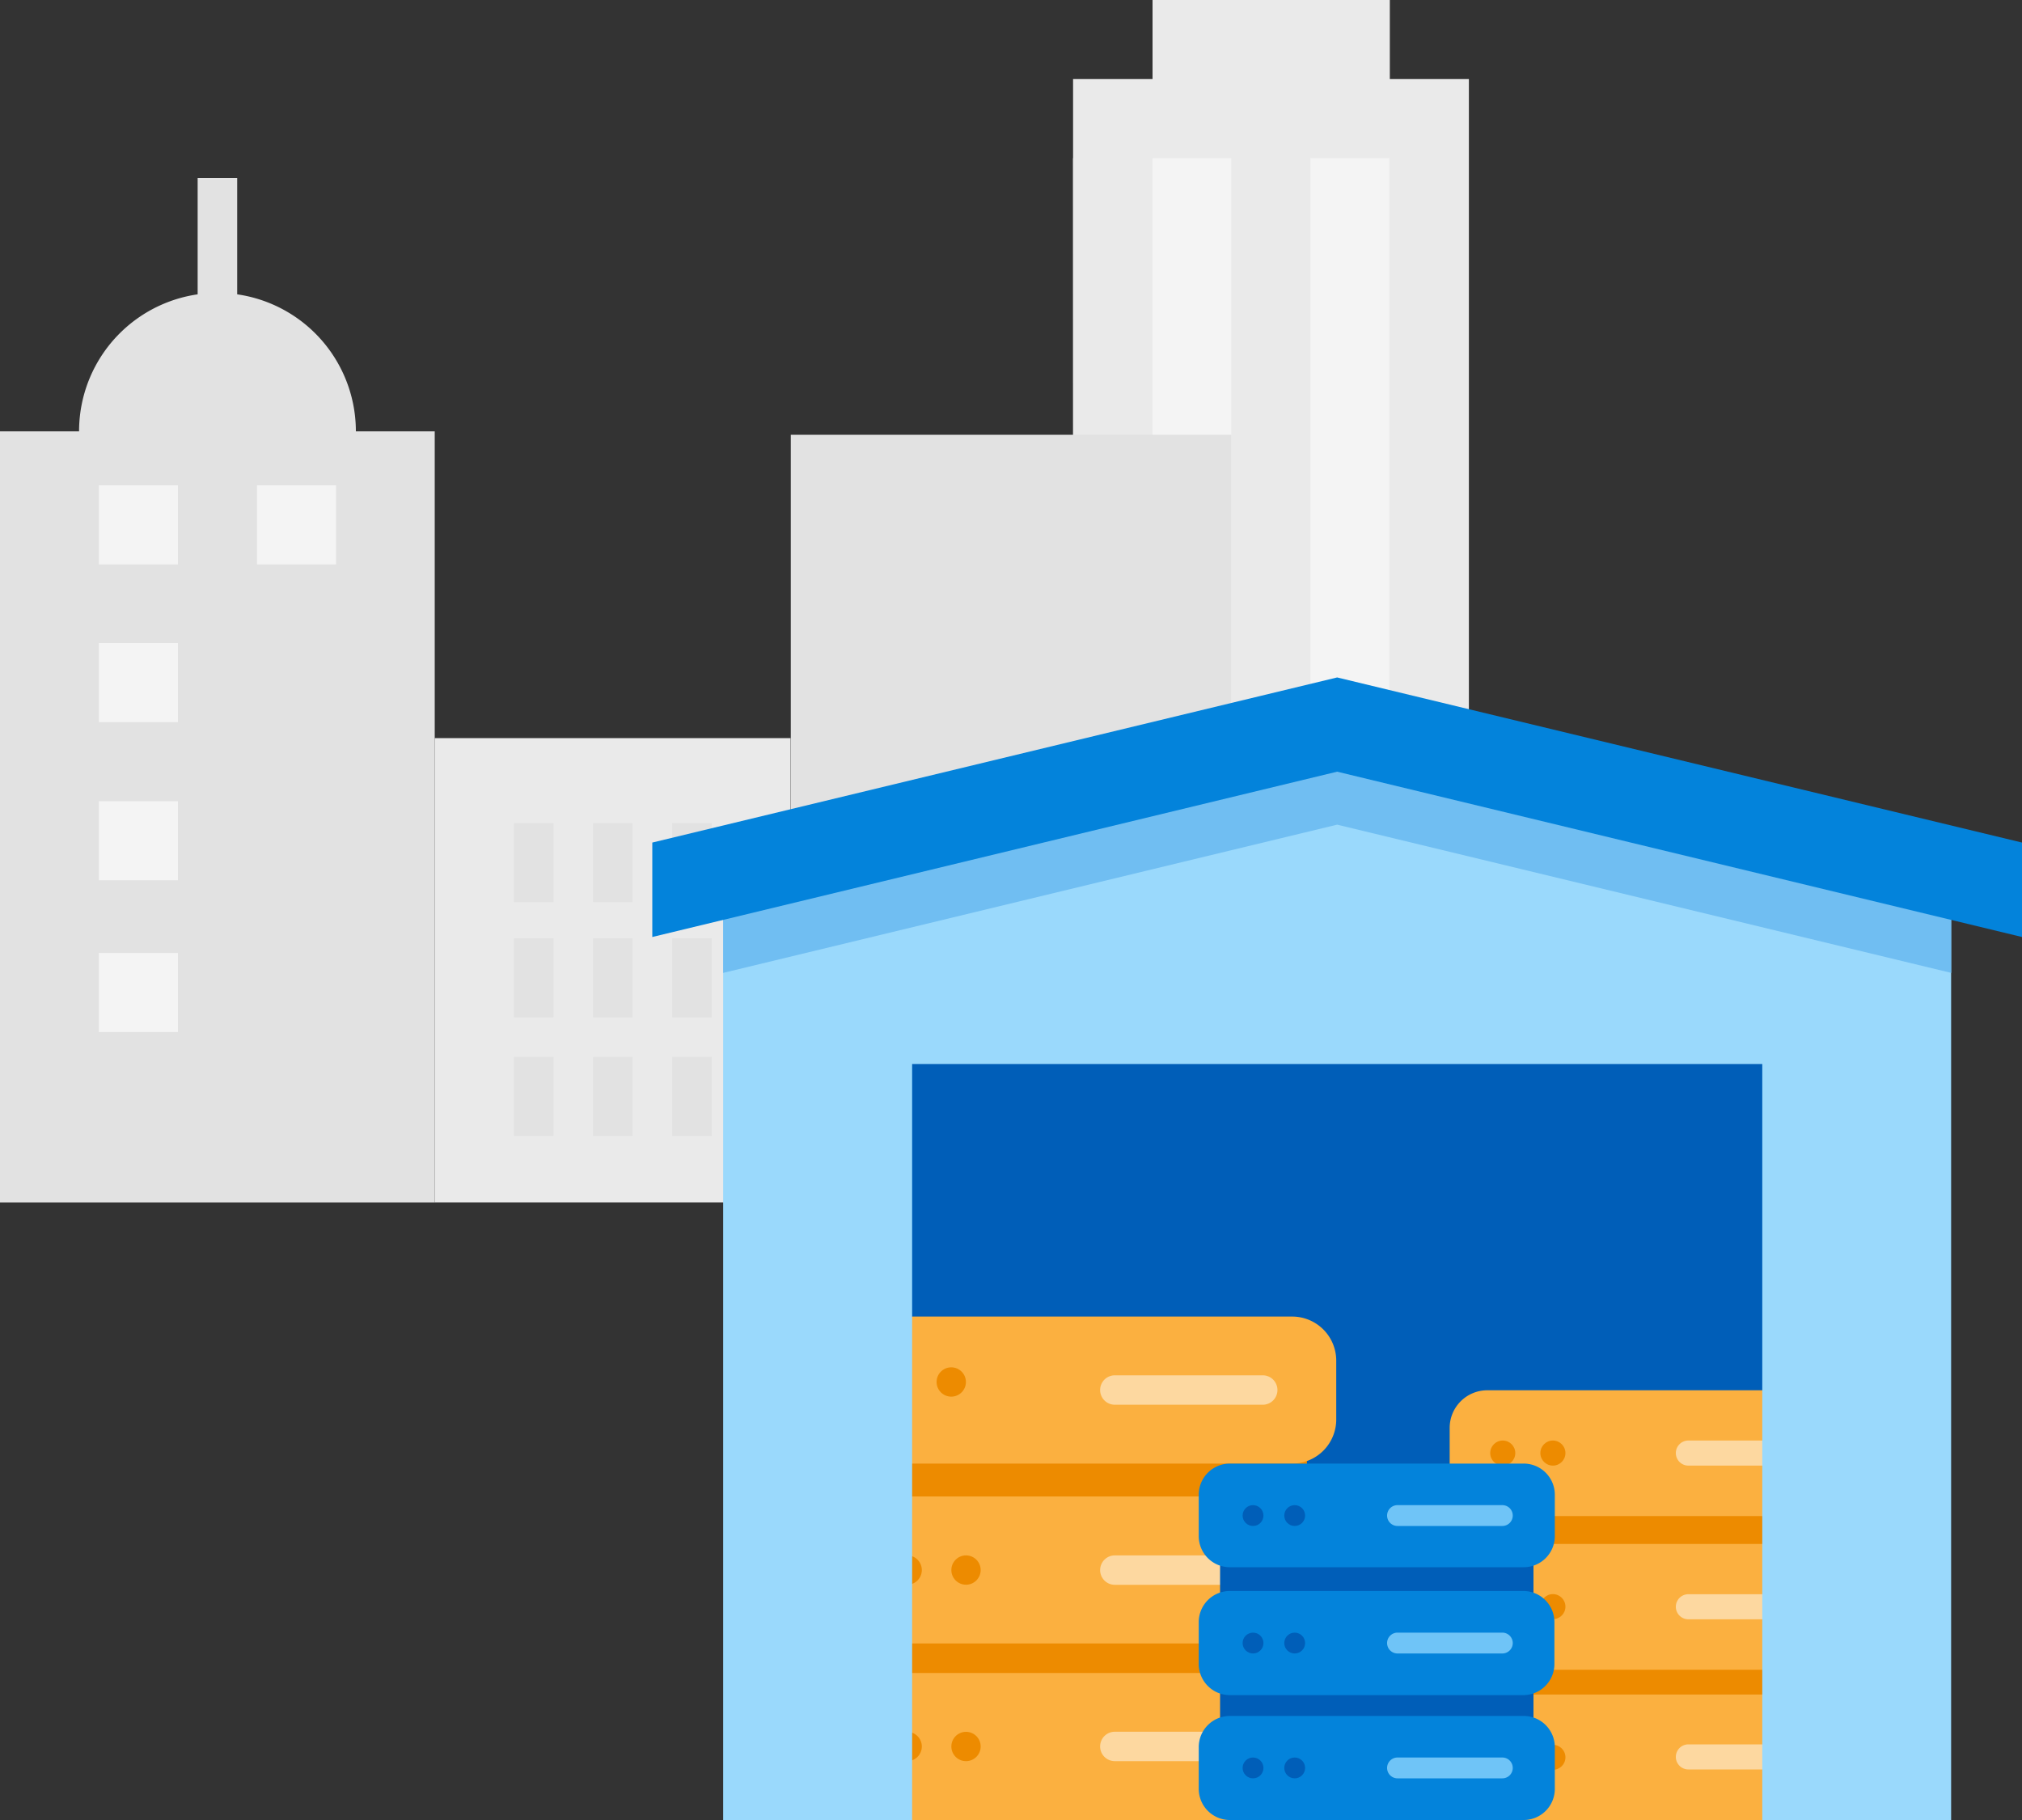 <svg id="design" xmlns="http://www.w3.org/2000/svg" viewBox="0 0 200 180"><rect x="0" y="0" width="200" height="180" fill="#333333" stroke="none"/><defs><style>.cls-1{fill:#e2e2e2;}.cls-2{fill:#f4f4f4;}.cls-3{fill:#eaeaea;}.cls-4{fill:#005eb8;}.cls-5{fill:#ed8b00;}.cls-6{fill:#fbb040;}.cls-7{fill:#fff;opacity:0.5;}.cls-8{fill:#0383db;}.cls-9{fill:#6fc4f7;}.cls-10{fill:#9ad9fc;}.cls-11{fill:#70bef2;}</style></defs><title>bd</title><path class="cls-1" d="M19.55,17.6h3.91V31.29H19.55Z"/><path class="cls-1" d="M0,118.92V42.66H7.82a13.69,13.69,0,1,1,27.38,0H43v76.26Z"/><path class="cls-2" d="M9.78,48H17.6v7.82H9.78Z"/><path class="cls-2" d="M25.42,48h7.82v7.82H25.42Z"/><path class="cls-2" d="M9.78,63.6H17.6v7.82H9.78Z"/><path class="cls-2" d="M9.78,79.24H17.6v7.82H9.78Z"/><path class="cls-2" d="M9.78,94.25H17.6v7.82H9.78Z"/><path class="cls-3" d="M43,73h35.2v45.92H43Z"/><path class="cls-1" d="M50.84,92.8h3.91v7.82H50.84Z"/><path class="cls-1" d="M58.66,92.8h3.91v7.82H58.66Z"/><path class="cls-1" d="M66.49,92.8H70.4v7.82H66.49Z"/><path class="cls-1" d="M50.84,104.53h3.91v7.82H50.84Z"/><path class="cls-1" d="M58.66,104.53h3.91v7.82H58.66Z"/><path class="cls-1" d="M66.49,104.53H70.4v7.82H66.49Z"/><path class="cls-1" d="M50.84,81.4h3.91v7.82H50.84Z"/><path class="cls-1" d="M58.66,81.4h3.91v7.82H58.66Z"/><path class="cls-1" d="M66.49,81.4H70.4v7.82H66.49Z"/><path class="cls-3" d="M106.14,117.33V7.82H114V0h23.47V7.82h7.82V117.33Z"/><path class="cls-3" d="M106.14,15.64H114V117.33h-7.82Z"/><path class="cls-2" d="M114,15.64h7.82V117.33H114Z"/><path class="cls-3" d="M121.79,15.64h7.82V117.33h-7.82Z"/><path class="cls-2" d="M129.61,15.64h7.82V117.33h-7.82Z"/><path class="cls-3" d="M137.43,15.64h7.82V117.33h-7.82Z"/><path class="cls-1" d="M78.22,43h43.57v74.31H78.22Z"/><path class="cls-1" d="M112,86h37.15v31.29H112Z"/><rect class="cls-2" x="115.92" y="97.45" width="29.33" height="2.7"/><rect class="cls-2" x="115.92" y="103.22" width="29.33" height="2.7"/><g id="Flat"><rect class="cls-4" x="80.43" y="86.1" width="103.67" height="92.64"/></g><rect class="cls-5" x="85.46" y="141.19" width="43.81" height="27.18"/><path class="cls-6" d="M127.81,165.46H86.91a4.36,4.36,0,0,0-4.36,4.36v5.82A4.36,4.36,0,0,0,86.91,180h40.9a4.36,4.36,0,0,0,4.36-4.36v-5.82A4.36,4.36,0,0,0,127.81,165.46Z"/><path class="cls-6" d="M127.81,148H86.91a4.36,4.36,0,0,0-4.36,4.36v5.82a4.36,4.36,0,0,0,4.36,4.36h40.9a4.36,4.36,0,0,0,4.36-4.36v-5.82A4.36,4.36,0,0,0,127.81,148Z"/><circle class="cls-5" cx="89.73" cy="155.28" r="1.45"/><circle class="cls-5" cx="95.55" cy="155.28" r="1.45"/><path class="cls-7" d="M124.9,156.74H110.27a1.45,1.45,0,0,1,0-2.91H124.9a1.45,1.45,0,0,1,0,2.91Z"/><path class="cls-6" d="M127.81,130.21H86.91a4.36,4.36,0,0,0-4.36,4.36v5.82a4.36,4.36,0,0,0,4.36,4.36h40.9a4.36,4.36,0,0,0,4.36-4.36v-5.82A4.36,4.36,0,0,0,127.81,130.21Z"/><circle class="cls-5" cx="88.28" cy="136.68" r="1.45"/><circle class="cls-5" cx="94.09" cy="136.68" r="1.45"/><path class="cls-7" d="M124.9,138.93H110.27a1.45,1.45,0,0,1,0-2.91H124.9a1.45,1.45,0,0,1,0,2.91Z"/><circle class="cls-5" cx="89.73" cy="172.73" r="1.45"/><circle class="cls-5" cx="95.55" cy="172.73" r="1.45"/><path class="cls-7" d="M124.9,174.18H110.27a1.45,1.45,0,0,1,0-2.91H124.9a1.45,1.45,0,0,1,0,2.91Z"/><rect class="cls-5" x="145.87" y="146.88" width="37.39" height="23.2"/><path class="cls-6" d="M182,167.59H147.11a3.72,3.72,0,0,0-3.72,3.72v5a3.72,3.72,0,0,0,3.72,3.72H182a3.72,3.72,0,0,0,3.72-3.72v-5A3.72,3.72,0,0,0,182,167.59Z"/><path class="cls-6" d="M182,152.7H147.11a3.72,3.72,0,0,0-3.72,3.72v5a3.72,3.72,0,0,0,3.72,3.72H182a3.72,3.72,0,0,0,3.72-3.72v-5A3.72,3.72,0,0,0,182,152.7Z"/><circle class="cls-5" cx="148.64" cy="158.9" r="1.24"/><circle class="cls-5" cx="153.6" cy="158.9" r="1.24"/><path class="cls-7" d="M179.54,160.15H167a1.24,1.24,0,0,1,0-2.48h12.49a1.24,1.24,0,0,1,0,2.48Z"/><path class="cls-6" d="M182,137.5H147.11a3.72,3.72,0,0,0-3.72,3.72v5a3.72,3.72,0,0,0,3.72,3.72H182a3.72,3.72,0,0,0,3.72-3.72v-5A3.72,3.72,0,0,0,182,137.5Z"/><circle class="cls-5" cx="148.64" cy="143.71" r="1.24"/><circle class="cls-5" cx="153.6" cy="143.71" r="1.24"/><path class="cls-7" d="M179.54,144.95H167a1.24,1.24,0,0,1,0-2.48h12.49a1.24,1.24,0,0,1,0,2.48Z"/><circle class="cls-5" cx="148.64" cy="173.8" r="1.24"/><circle class="cls-5" cx="153.6" cy="173.8" r="1.24"/><path class="cls-7" d="M179.54,175H167a1.24,1.24,0,0,1,0-2.48h12.49a1.24,1.24,0,0,1,0,2.48Z"/><path class="cls-4" d="M151.68,152.52h-31v19.24h31Z"/><path class="cls-8" d="M150.66,169.71h-29a3.08,3.08,0,0,0-3.09,3.09v4.12A3.08,3.08,0,0,0,121.7,180h29a3.08,3.08,0,0,0,3.09-3.09v-4.12A3.08,3.08,0,0,0,150.66,169.71Z"/><path class="cls-8" d="M150.66,157.35h-29a3.08,3.08,0,0,0-3.09,3.09v4.12a3.08,3.08,0,0,0,3.09,3.09h29a3.08,3.08,0,0,0,3.09-3.09v-4.12A3.08,3.08,0,0,0,150.66,157.35Z"/><circle class="cls-4" cx="123.94" cy="162.5" r="1.03"/><circle class="cls-4" cx="128.06" cy="162.5" r="1.03"/><path class="cls-9" d="M148.6,163.53H138.23a1,1,0,1,1,0-2.06H148.6a1,1,0,1,1,0,2.06Z"/><path class="cls-8" d="M150.66,144.75h-29a3.08,3.08,0,0,0-3.09,3.09V152A3.08,3.08,0,0,0,121.7,155h29a3.08,3.08,0,0,0,3.09-3.09v-4.12A3.08,3.08,0,0,0,150.66,144.75Z"/><circle class="cls-4" cx="123.94" cy="149.89" r="1.03"/><circle class="cls-4" cx="128.06" cy="149.89" r="1.03"/><path class="cls-9" d="M148.6,150.92H138.23a1,1,0,1,1,0-2.06H148.6a1,1,0,1,1,0,2.06Z"/><circle class="cls-4" cx="123.94" cy="174.85" r="1.03"/><circle class="cls-4" cx="128.06" cy="174.85" r="1.03"/><path class="cls-9" d="M148.6,175.88H138.23a1,1,0,1,1,0-2.06H148.6a1,1,0,1,1,0,2.06Z"/><polygon class="cls-10" points="132.26 72.08 71.53 86.1 71.53 180 90.22 180 90.22 105.23 174.31 105.23 174.31 180 192.99 180 192.99 86.1 132.26 72.08"/><path class="cls-11" d="M193,86.1V96.22L132.26,81.56,71.53,96.22V86.1l60.73-14Z"/><path class="cls-8" d="M200,83.33,132.26,67,64.52,83.33v9.34l67.74-16.35L200,92.67Z"/></svg>
